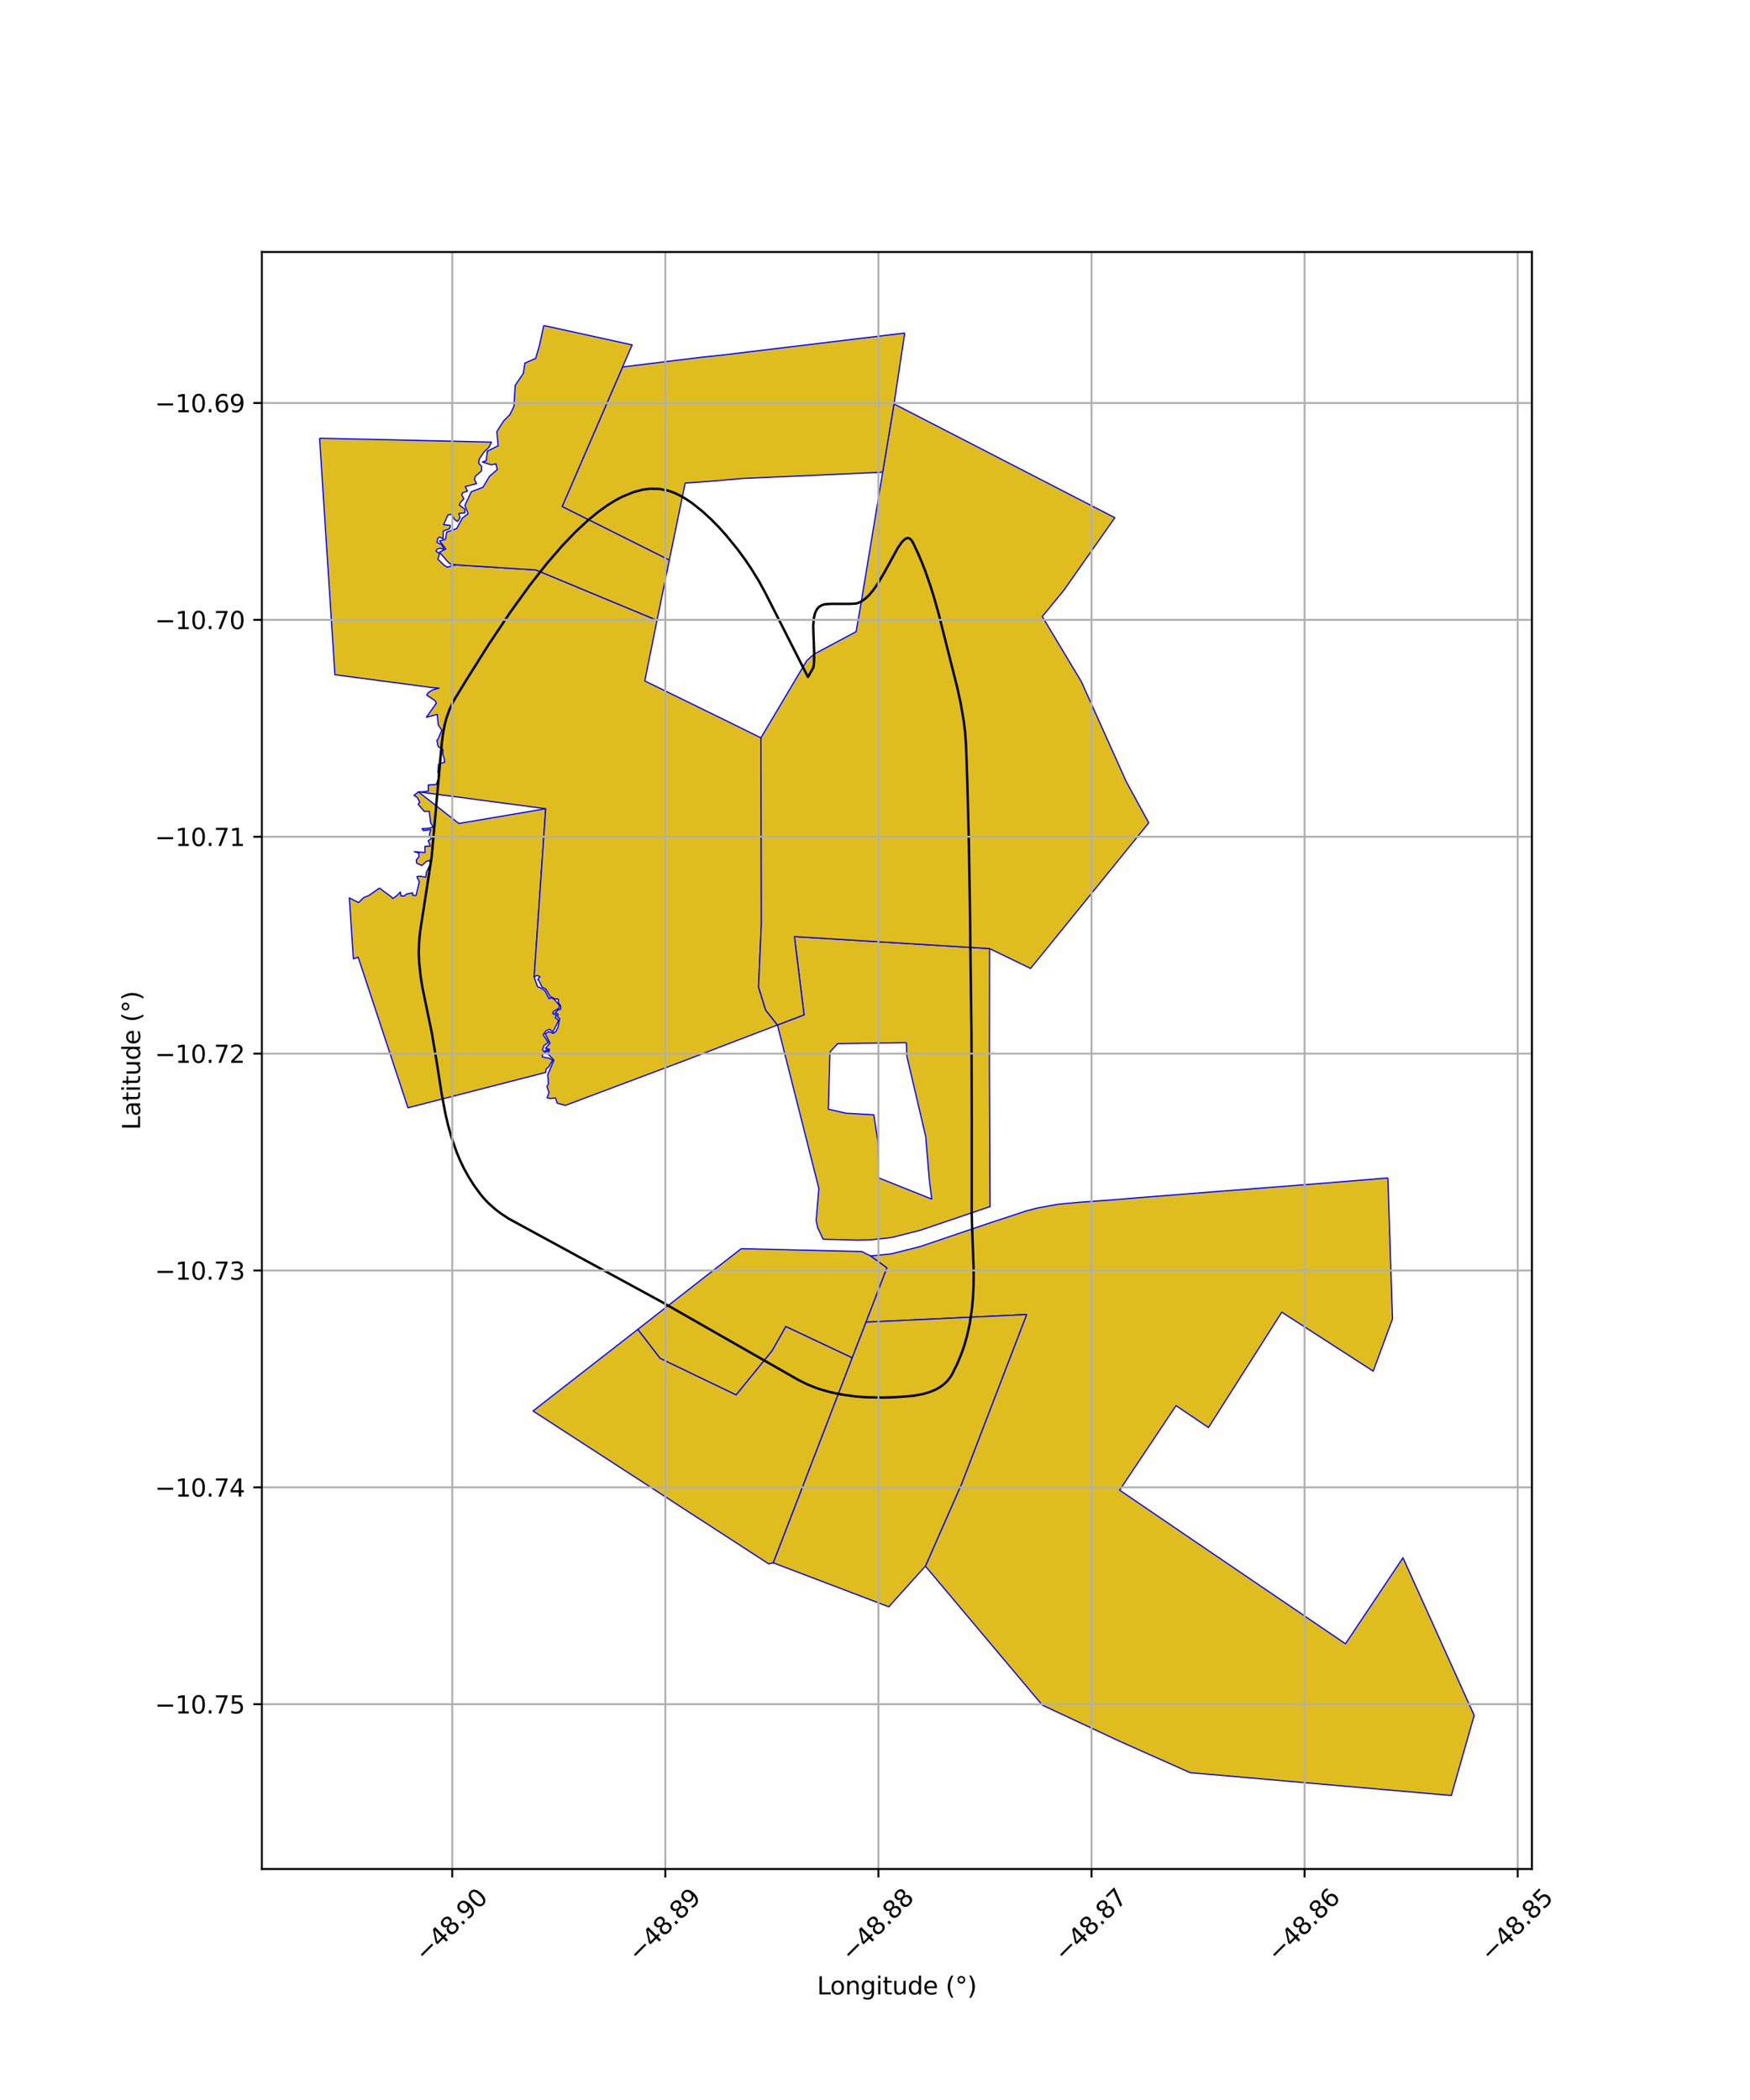<?xml version="1.0" encoding="utf-8" standalone="no"?>
<!DOCTYPE svg PUBLIC "-//W3C//DTD SVG 1.1//EN"
  "http://www.w3.org/Graphics/SVG/1.1/DTD/svg11.dtd">
<svg xmlns:xlink="http://www.w3.org/1999/xlink" width="720pt" height="864pt" viewBox="0 0 720 864" xmlns="http://www.w3.org/2000/svg" version="1.1">
 <defs>
  <style type="text/css">*{stroke-linejoin: round; stroke-linecap: butt}</style>
 </defs>
 <g id="figure_1">
  <g id="patch_1">
   <path d="M 0 864 
L 720 864 
L 720 0 
L 0 0 
z
" style="fill: #ffffff"/>
  </g>
  <g id="axes_1">
   <g id="patch_2">
    <path d="M 107.731 768.96 
L 630.269 768.96 
L 630.269 103.68 
L 107.731 103.68 
z
" style="fill: #ffffff"/>
   </g>
   <g id="PatchCollection_1">
    <path d="M 326.84 385.343 
L 407.137 390.275 
L 407.08 438.526 
L 407.335 496.433 
L 378.549 506.192 
L 366.659 509.187 
L 358.24 510.109 
L 352.869 510.22 
L 338.673 509.866 
L 336.487 505.258 
L 335.786 502.243 
L 336.897 488.937 
L 319.867 421.715 
L 330.81 417.528 
L 326.84 385.343 
M 372.955 428.984 
L 344.674 429.371 
L 341.474 432.797 
L 340.811 456.36 
L 348.103 458.006 
L 359.5 458.667 
L 361.253 469.944 
L 361.505 484.608 
L 383.342 493.33 
L 382.322 485.262 
L 380.862 467.598 
L 373.096 434.534 
L 372.955 428.984 
" clip-path="url(#p191f08eae8)" style="fill: #e0bd1f; stroke: #0000ff; stroke-width: 0.5"/>
    <path d="M 172.152 325.785 
L 188.776 338.803 
L 224.516 332.725 
L 219.757 401.945 
L 221.165 405.926 
L 222.631 406.572 
L 224.221 407.638 
L 225.872 410.855 
L 226.995 410.486 
L 228.227 411.401 
L 230.146 413.646 
L 229.944 414.856 
L 227.716 416.112 
L 227.416 417.047 
L 228.977 417.694 
L 228.432 418.744 
L 229.876 419.763 
L 227.475 424.574 
L 226.065 423.449 
L 224.574 424.12 
L 223.498 425.739 
L 225.58 428.921 
L 223.888 430.074 
L 223.174 431.806 
L 223.854 432.654 
L 225.122 431.878 
L 225.709 432.185 
L 223.099 433.787 
L 223.252 434.909 
L 226.114 435.445 
L 227.38 436.255 
L 225.699 439.009 
L 224.618 439.921 
L 224.523 441.22 
L 167.847 455.771 
L 147.358 393.806 
L 145.383 394.492 
L 143.723 369.427 
L 147.531 371.313 
L 149.67 369.261 
L 151.635 368.493 
L 156.126 365.402 
L 160.93 368.924 
L 161.566 369.695 
L 163.344 368.453 
L 164.727 366.973 
L 164.973 368.577 
L 166.346 368.622 
L 167.347 367.823 
L 169.783 367.333 
L 169.788 368.374 
L 171.144 368.468 
L 172.517 362.827 
L 171.521 360.715 
L 172.595 360.485 
L 175.209 360.861 
L 175.406 358.97 
L 177.257 354.995 
L 176.602 354.048 
L 175.489 354.38 
L 173.548 356.095 
L 171.39 355.104 
L 171.273 353.822 
L 172.374 352.482 
L 172.289 350.95 
L 170.487 350.405 
L 174.843 350.747 
L 174.836 348.211 
L 177.016 348.087 
L 176.187 345.894 
L 177.456 344.999 
L 176.633 343.527 
L 177.215 341.301 
L 174.181 341.705 
L 173.652 340.899 
L 175.99 340.82 
L 178.238 340.248 
L 177.166 338.488 
L 176.584 333.742 
L 174.546 333.821 
L 172.045 330.901 
L 172.695 330.036 
L 171.634 328.058 
L 170.306 327.245 
L 172.152 325.785 
" clip-path="url(#p191f08eae8)" style="fill: #e0bd1f; stroke: #0000ff; stroke-width: 0.5"/>
    <path d="M 131.483 180.302 
L 202.145 181.891 
L 201.273 183.928 
L 199.274 185.812 
L 197.148 188.893 
L 196.929 190.637 
L 198.129 191.805 
L 198.12 193.726 
L 195.592 195.964 
L 195.188 197.225 
L 196.057 198.953 
L 191.415 200.202 
L 192.316 202.043 
L 190.283 202.77 
L 189.954 203.647 
L 190.848 205.209 
L 189.328 206.854 
L 189.007 207.838 
L 191.184 209.434 
L 191.301 210.969 
L 188.732 211.281 
L 189.299 213.006 
L 188.247 214.553 
L 187.015 213.735 
L 185.873 211.613 
L 184.321 211.814 
L 182.5 215.864 
L 185.303 216.164 
L 184.964 217.534 
L 182.385 218.483 
L 182.339 221.651 
L 180.861 220.952 
L 180.069 221.547 
L 179.784 223.173 
L 181.711 224.085 
L 182.702 226.095 
L 180.961 225.56 
L 179.711 226.013 
L 179.419 226.764 
L 180.836 227.887 
L 180.15 230.085 
L 182.712 232.542 
L 184.039 233.35 
L 187.173 232.482 
L 188.386 232.45 
L 220.522 234.509 
L 270.314 255.206 
L 265.29 280.156 
L 286.066 290.303 
L 291.051 292.745 
L 291.767 293.089 
L 295.634 294.975 
L 301.581 297.902 
L 312.053 303.08 
L 313.061 303.543 
L 313.246 379.834 
L 312.084 406.097 
L 314.987 415.527 
L 319.867 421.715 
L 297.955 430.094 
L 292.027 432.386 
L 288.367 433.787 
L 282.449 436.062 
L 232.606 454.792 
L 229.289 453.9 
L 228.498 451.689 
L 226.579 451.984 
L 225.071 451.671 
L 225.892 449.528 
L 225.008 447.004 
L 225.653 445.887 
L 225.324 442.213 
L 227.903 436.171 
L 226.657 434.897 
L 225.485 433.618 
L 226.087 431.722 
L 224.367 431.33 
L 226.272 429.184 
L 224.338 425.35 
L 225.695 424.47 
L 227.699 425.124 
L 228.724 424.356 
L 229.615 422.455 
L 230.261 419.01 
L 229.389 418.405 
L 229.618 417.233 
L 228.295 416.804 
L 229.708 415.426 
L 230.655 415.175 
L 230.702 413.909 
L 229.769 412.548 
L 229.696 411.064 
L 228.264 410.925 
L 226.325 409.951 
L 224.618 406.996 
L 223.028 406.072 
L 221.708 403.484 
L 221.209 403.018 
L 222.144 401.834 
L 220.943 401.273 
L 219.757 401.945 
L 224.516 332.725 
L 172.152 325.785 
L 173.711 325.815 
L 176.261 325.461 
L 176.209 322.96 
L 179.468 322.764 
L 180.508 320.063 
L 180.841 318.761 
L 180.13 317.782 
L 180.437 314.417 
L 182.967 313.581 
L 182.731 311.998 
L 182.188 310.382 
L 182.208 308.277 
L 180.313 307.216 
L 179.726 304.745 
L 180.374 303.771 
L 181.764 300.408 
L 180.293 298.2 
L 179.887 293.927 
L 175.413 295.112 
L 179.509 289.339 
L 179.005 288.293 
L 175.579 286.001 
L 176.222 284.922 
L 178.136 283.78 
L 180.646 283.115 
L 177.544 282.858 
L 137.788 277.601 
L 131.483 180.302 
" clip-path="url(#p191f08eae8)" style="fill: #e0bd1f; stroke: #0000ff; stroke-width: 0.5"/>
    <path d="M 367.816 166.18 
L 458.669 212.991 
L 437.804 242.721 
L 428.832 253.668 
L 444.925 280.491 
L 463.338 321.52 
L 472.621 338.537 
L 433.41 386.888 
L 423.989 398.44 
L 407.137 390.275 
L 326.84 385.343 
L 330.81 417.528 
L 319.867 421.715 
L 314.987 415.527 
L 312.084 406.097 
L 313.246 379.834 
L 313.061 303.543 
L 331.937 271.779 
L 334.954 269.112 
L 352.215 259.894 
L 353.733 251.309 
L 363.184 194.157 
L 367.816 166.18 
" clip-path="url(#p191f08eae8)" style="fill: #e0bd1f; stroke: #0000ff; stroke-width: 0.5"/>
    <path d="M 372.238 137.037 
L 367.816 166.18 
L 363.184 194.157 
L 362.298 194.328 
L 305.714 196.846 
L 305.236 196.876 
L 293.045 197.959 
L 288.394 198.298 
L 281.896 198.745 
L 275.377 230.445 
L 231.274 208.421 
L 256.15 150.976 
L 288.959 146.931 
L 295.502 146.277 
L 371.106 137.156 
L 372.238 137.037 
" clip-path="url(#p191f08eae8)" style="fill: #e0bd1f; stroke: #0000ff; stroke-width: 0.5"/>
    <path d="M 304.978 513.736 
L 354.534 514.923 
L 358.22 516.741 
L 364.914 521.61 
L 356.305 543.976 
L 350.625 558.661 
L 323.306 545.788 
L 317.719 555.689 
L 302.862 573.926 
L 271.573 558.887 
L 262.387 546.953 
L 280.194 533.014 
L 285.038 529.236 
L 290.264 525.144 
L 295.149 521.362 
L 304.978 513.736 
" clip-path="url(#p191f08eae8)" style="fill: #e0bd1f; stroke: #0000ff; stroke-width: 0.5"/>
    <path d="M 323.306 545.788 
L 350.625 558.661 
L 347.009 568.103 
L 323.289 629.698 
L 318.152 643 
L 316.243 643.41 
L 291.832 627.566 
L 287.278 624.612 
L 282.464 621.496 
L 277.364 618.19 
L 275.16 616.733 
L 219.297 580.519 
L 262.387 546.953 
L 271.573 558.887 
L 302.862 573.926 
L 317.719 555.689 
L 323.306 545.788 
" clip-path="url(#p191f08eae8)" style="fill: #e0bd1f; stroke: #0000ff; stroke-width: 0.5"/>
    <path d="M 223.71 133.92 
L 260.071 141.9 
L 256.15 150.976 
L 231.274 208.421 
L 275.377 230.445 
L 270.314 255.206 
L 220.522 234.509 
L 188.386 232.45 
L 185.32 232.071 
L 184.354 231.254 
L 180.792 227.165 
L 183.444 225.842 
L 180.837 222.547 
L 183.29 221.876 
L 183.753 218.965 
L 187.899 217.454 
L 190.299 213.061 
L 192.594 211.421 
L 191.267 207.924 
L 193.919 202.31 
L 198.668 200.498 
L 201.369 196.008 
L 204.589 193.173 
L 204.042 190.85 
L 202.145 191.247 
L 198.511 190.088 
L 200.043 189.506 
L 200.523 185.591 
L 204.946 183.417 
L 204.409 177.562 
L 207.202 173.182 
L 209.745 170.635 
L 211.427 167.251 
L 211.971 158.549 
L 215.346 153.544 
L 215.931 149.396 
L 220.388 147.458 
L 222.006 141.897 
L 223.71 133.92 
" clip-path="url(#p191f08eae8)" style="fill: #e0bd1f; stroke: #0000ff; stroke-width: 0.5"/>
    <path d="M 571.011 484.637 
L 572.906 542.664 
L 564.975 564.137 
L 527.36 539.865 
L 497.191 587.335 
L 483.855 578.32 
L 460.646 613.076 
L 486.871 630.945 
L 553.565 676.289 
L 577.224 640.904 
L 606.517 705.766 
L 597.118 738.72 
L 489.664 729.328 
L 460.093 716.152 
L 428.833 701.531 
L 380.732 644.357 
L 395.692 610.35 
L 422.381 540.827 
L 356.305 543.976 
L 364.914 521.61 
L 358.22 516.741 
L 366.585 515.891 
L 378.476 512.897 
L 407.261 503.137 
L 422.469 498.126 
L 427.105 496.94 
L 435.38 495.455 
L 443.576 494.687 
L 457.48 493.676 
L 468.978 492.721 
L 483.812 491.553 
L 498.891 490.36 
L 517.155 488.945 
L 543.594 486.889 
L 571.011 484.637 
" clip-path="url(#p191f08eae8)" style="fill: #e0bd1f; stroke: #0000ff; stroke-width: 0.5"/>
    <path d="M 422.381 540.827 
L 395.692 610.35 
L 380.732 644.357 
L 365.672 661.083 
L 318.152 643 
L 323.289 629.698 
L 347.009 568.103 
L 350.625 558.661 
L 356.305 543.976 
L 422.381 540.827 
" clip-path="url(#p191f08eae8)" style="fill: #e0bd1f; stroke: #0000ff; stroke-width: 0.5"/>
   </g>
   <g id="PatchCollection_2">
    <path d="M 314.94 244.052 
L 332.405 278.52 
L 334.61 274.706 
L 334.754 273.867 
L 334.928 272.125 
L 334.974 268.659 
L 334.572 257.646 
L 334.825 254.421 
L 335.33 252.299 
L 335.952 250.937 
L 336.273 250.457 
L 336.94 249.731 
L 338.033 249.022 
L 338.879 248.726 
L 339.845 248.565 
L 342.095 248.437 
L 349.453 248.453 
L 352.142 248.321 
L 353.172 248.028 
L 354.149 247.586 
L 355.956 246.354 
L 357.587 244.798 
L 359.084 243.019 
L 360.438 241.145 
L 361.663 239.252 
L 363.853 235.493 
L 369.432 225.336 
L 371.05 223.022 
L 372.214 221.866 
L 373.064 221.418 
L 373.401 221.357 
L 373.976 221.433 
L 374.705 221.914 
L 375.158 222.468 
L 375.598 223.226 
L 377.649 227.543 
L 379.302 231.417 
L 380.649 234.872 
L 382.804 241.036 
L 384.271 245.737 
L 386.269 252.869 
L 393.91 283.17 
L 395.177 288.964 
L 396.508 296.609 
L 397.1 301.556 
L 397.439 306.538 
L 398.01 322.8 
L 398.623 347.197 
L 399.021 371.599 
L 399.68 425.432 
L 399.796 459.586 
L 399.785 498.238 
L 399.872 502.736 
L 400.534 521.362 
L 400.582 524.297 
L 400.513 529.431 
L 400.293 533.922 
L 399.952 537.85 
L 398.95 544.723 
L 397.799 549.879 
L 396.677 553.746 
L 395.675 556.648 
L 393.892 561.001 
L 391.748 565.358 
L 391.044 566.532 
L 389.542 568.402 
L 388.019 569.787 
L 386.548 570.819 
L 385.127 571.618 
L 382.658 572.674 
L 379.762 573.529 
L 376.27 574.176 
L 374.223 574.41 
L 368.508 574.831 
L 363.393 575.002 
L 356.88 574.872 
L 354.893 574.776 
L 351.422 574.47 
L 345.778 573.658 
L 341.251 572.677 
L 337.926 571.736 
L 335.48 570.907 
L 331.902 569.453 
L 328.453 567.732 
L 271.951 535.475 
L 209.238 501.366 
L 206.128 499.304 
L 203.877 497.599 
L 201.053 495.103 
L 199.329 493.317 
L 197.684 491.367 
L 194.94 487.606 
L 192.673 484.002 
L 190.794 480.56 
L 189.231 477.283 
L 187.925 474.17 
L 185.846 468.236 
L 184.362 462.955 
L 183.271 458.279 
L 181.703 450.001 
L 179.754 437.454 
L 177.647 424.907 
L 173.823 406.46 
L 173.073 401.845 
L 172.429 395.789 
L 172.284 391.898 
L 172.397 388.009 
L 172.791 383.582 
L 177.585 352.585 
L 181.738 306.025 
L 182.3 301.634 
L 182.929 298.293 
L 183.633 295.569 
L 184.894 291.993 
L 186.247 289.111 
L 187.227 287.376 
L 191.855 279.769 
L 201.165 264.984 
L 209.871 251.981 
L 217.818 240.965 
L 224.957 231.881 
L 231.301 224.542 
L 236.897 218.711 
L 241.807 214.144 
L 246.102 210.614 
L 249.848 207.919 
L 253.112 205.888 
L 255.954 204.377 
L 260.882 202.375 
L 264.532 201.446 
L 267.24 201.092 
L 271.244 201.144 
L 275.172 201.934 
L 277.737 202.886 
L 280.213 204.11 
L 282.583 205.525 
L 284.835 207.068 
L 288.968 210.354 
L 292.718 213.803 
L 295.96 217.124 
L 298.742 220.222 
L 303.419 225.969 
L 306.708 230.46 
L 309.02 233.878 
L 312.19 239.01 
L 314.94 244.052 
L 314.94 244.052 
" clip-path="url(#p191f08eae8)" style="fill: none; stroke: #000000"/>
   </g>
   <g id="matplotlib.axis_1">
    <g id="xtick_1">
     <g id="line2d_1">
      <path d="M 186.065 768.96 
L 186.065 103.68 
" clip-path="url(#p191f08eae8)" style="fill: none; stroke: #b0b0b0; stroke-width: 0.8; stroke-linecap: square"/>
     </g>
     <g id="line2d_2">
      <defs>
       <path id="m9c5f47da35" d="M 0 0 
L 0 3.5 
" style="stroke: #000000; stroke-width: 0.8"/>
      </defs>
      <g>
       <use xlink:href="#m9c5f47da35" x="186.065" y="768.96" style="stroke: #000000; stroke-width: 0.8"/>
      </g>
     </g>
     <g id="text_1">
      <!-- −48.90 -->
      <g transform="translate(174.932 807.501) rotate(-45) scale(0.1 -0.1)">
       <defs>
        <path id="DejaVuSans-2212" d="M 678 2272 
L 4684 2272 
L 4684 1741 
L 678 1741 
L 678 2272 
z
" transform="scale(0.016)"/>
        <path id="DejaVuSans-34" d="M 2419 4116 
L 825 1625 
L 2419 1625 
L 2419 4116 
z
M 2253 4666 
L 3047 4666 
L 3047 1625 
L 3713 1625 
L 3713 1100 
L 3047 1100 
L 3047 0 
L 2419 0 
L 2419 1100 
L 313 1100 
L 313 1709 
L 2253 4666 
z
" transform="scale(0.016)"/>
        <path id="DejaVuSans-38" d="M 2034 2216 
Q 1584 2216 1326 1975 
Q 1069 1734 1069 1313 
Q 1069 891 1326 650 
Q 1584 409 2034 409 
Q 2484 409 2743 651 
Q 3003 894 3003 1313 
Q 3003 1734 2745 1975 
Q 2488 2216 2034 2216 
z
M 1403 2484 
Q 997 2584 770 2862 
Q 544 3141 544 3541 
Q 544 4100 942 4425 
Q 1341 4750 2034 4750 
Q 2731 4750 3128 4425 
Q 3525 4100 3525 3541 
Q 3525 3141 3298 2862 
Q 3072 2584 2669 2484 
Q 3125 2378 3379 2068 
Q 3634 1759 3634 1313 
Q 3634 634 3220 271 
Q 2806 -91 2034 -91 
Q 1263 -91 848 271 
Q 434 634 434 1313 
Q 434 1759 690 2068 
Q 947 2378 1403 2484 
z
M 1172 3481 
Q 1172 3119 1398 2916 
Q 1625 2713 2034 2713 
Q 2441 2713 2670 2916 
Q 2900 3119 2900 3481 
Q 2900 3844 2670 4047 
Q 2441 4250 2034 4250 
Q 1625 4250 1398 4047 
Q 1172 3844 1172 3481 
z
" transform="scale(0.016)"/>
        <path id="DejaVuSans-2e" d="M 684 794 
L 1344 794 
L 1344 0 
L 684 0 
L 684 794 
z
" transform="scale(0.016)"/>
        <path id="DejaVuSans-39" d="M 703 97 
L 703 672 
Q 941 559 1184 500 
Q 1428 441 1663 441 
Q 2288 441 2617 861 
Q 2947 1281 2994 2138 
Q 2813 1869 2534 1725 
Q 2256 1581 1919 1581 
Q 1219 1581 811 2004 
Q 403 2428 403 3163 
Q 403 3881 828 4315 
Q 1253 4750 1959 4750 
Q 2769 4750 3195 4129 
Q 3622 3509 3622 2328 
Q 3622 1225 3098 567 
Q 2575 -91 1691 -91 
Q 1453 -91 1209 -44 
Q 966 3 703 97 
z
M 1959 2075 
Q 2384 2075 2632 2365 
Q 2881 2656 2881 3163 
Q 2881 3666 2632 3958 
Q 2384 4250 1959 4250 
Q 1534 4250 1286 3958 
Q 1038 3666 1038 3163 
Q 1038 2656 1286 2365 
Q 1534 2075 1959 2075 
z
" transform="scale(0.016)"/>
        <path id="DejaVuSans-30" d="M 2034 4250 
Q 1547 4250 1301 3770 
Q 1056 3291 1056 2328 
Q 1056 1369 1301 889 
Q 1547 409 2034 409 
Q 2525 409 2770 889 
Q 3016 1369 3016 2328 
Q 3016 3291 2770 3770 
Q 2525 4250 2034 4250 
z
M 2034 4750 
Q 2819 4750 3233 4129 
Q 3647 3509 3647 2328 
Q 3647 1150 3233 529 
Q 2819 -91 2034 -91 
Q 1250 -91 836 529 
Q 422 1150 422 2328 
Q 422 3509 836 4129 
Q 1250 4750 2034 4750 
z
" transform="scale(0.016)"/>
       </defs>
       <use xlink:href="#DejaVuSans-2212"/>
       <use xlink:href="#DejaVuSans-34" transform="translate(83.789 0)"/>
       <use xlink:href="#DejaVuSans-38" transform="translate(147.412 0)"/>
       <use xlink:href="#DejaVuSans-2e" transform="translate(211.035 0)"/>
       <use xlink:href="#DejaVuSans-39" transform="translate(242.822 0)"/>
       <use xlink:href="#DejaVuSans-30" transform="translate(306.445 0)"/>
      </g>
     </g>
    </g>
    <g id="xtick_2">
     <g id="line2d_3">
      <path d="M 273.736 768.96 
L 273.736 103.68 
" clip-path="url(#p191f08eae8)" style="fill: none; stroke: #b0b0b0; stroke-width: 0.8; stroke-linecap: square"/>
     </g>
     <g id="line2d_4">
      <g>
       <use xlink:href="#m9c5f47da35" x="273.736" y="768.96" style="stroke: #000000; stroke-width: 0.8"/>
      </g>
     </g>
     <g id="text_2">
      <!-- −48.89 -->
      <g transform="translate(262.603 807.501) rotate(-45) scale(0.1 -0.1)">
       <use xlink:href="#DejaVuSans-2212"/>
       <use xlink:href="#DejaVuSans-34" transform="translate(83.789 0)"/>
       <use xlink:href="#DejaVuSans-38" transform="translate(147.412 0)"/>
       <use xlink:href="#DejaVuSans-2e" transform="translate(211.035 0)"/>
       <use xlink:href="#DejaVuSans-38" transform="translate(242.822 0)"/>
       <use xlink:href="#DejaVuSans-39" transform="translate(306.445 0)"/>
      </g>
     </g>
    </g>
    <g id="xtick_3">
     <g id="line2d_5">
      <path d="M 361.406 768.96 
L 361.406 103.68 
" clip-path="url(#p191f08eae8)" style="fill: none; stroke: #b0b0b0; stroke-width: 0.8; stroke-linecap: square"/>
     </g>
     <g id="line2d_6">
      <g>
       <use xlink:href="#m9c5f47da35" x="361.406" y="768.96" style="stroke: #000000; stroke-width: 0.8"/>
      </g>
     </g>
     <g id="text_3">
      <!-- −48.88 -->
      <g transform="translate(350.273 807.501) rotate(-45) scale(0.1 -0.1)">
       <use xlink:href="#DejaVuSans-2212"/>
       <use xlink:href="#DejaVuSans-34" transform="translate(83.789 0)"/>
       <use xlink:href="#DejaVuSans-38" transform="translate(147.412 0)"/>
       <use xlink:href="#DejaVuSans-2e" transform="translate(211.035 0)"/>
       <use xlink:href="#DejaVuSans-38" transform="translate(242.822 0)"/>
       <use xlink:href="#DejaVuSans-38" transform="translate(306.445 0)"/>
      </g>
     </g>
    </g>
    <g id="xtick_4">
     <g id="line2d_7">
      <path d="M 449.077 768.96 
L 449.077 103.68 
" clip-path="url(#p191f08eae8)" style="fill: none; stroke: #b0b0b0; stroke-width: 0.8; stroke-linecap: square"/>
     </g>
     <g id="line2d_8">
      <g>
       <use xlink:href="#m9c5f47da35" x="449.077" y="768.96" style="stroke: #000000; stroke-width: 0.8"/>
      </g>
     </g>
     <g id="text_4">
      <!-- −48.87 -->
      <g transform="translate(437.944 807.501) rotate(-45) scale(0.1 -0.1)">
       <defs>
        <path id="DejaVuSans-37" d="M 525 4666 
L 3525 4666 
L 3525 4397 
L 1831 0 
L 1172 0 
L 2766 4134 
L 525 4134 
L 525 4666 
z
" transform="scale(0.016)"/>
       </defs>
       <use xlink:href="#DejaVuSans-2212"/>
       <use xlink:href="#DejaVuSans-34" transform="translate(83.789 0)"/>
       <use xlink:href="#DejaVuSans-38" transform="translate(147.412 0)"/>
       <use xlink:href="#DejaVuSans-2e" transform="translate(211.035 0)"/>
       <use xlink:href="#DejaVuSans-38" transform="translate(242.822 0)"/>
       <use xlink:href="#DejaVuSans-37" transform="translate(306.445 0)"/>
      </g>
     </g>
    </g>
    <g id="xtick_5">
     <g id="line2d_9">
      <path d="M 536.747 768.96 
L 536.747 103.68 
" clip-path="url(#p191f08eae8)" style="fill: none; stroke: #b0b0b0; stroke-width: 0.8; stroke-linecap: square"/>
     </g>
     <g id="line2d_10">
      <g>
       <use xlink:href="#m9c5f47da35" x="536.747" y="768.96" style="stroke: #000000; stroke-width: 0.8"/>
      </g>
     </g>
     <g id="text_5">
      <!-- −48.86 -->
      <g transform="translate(525.614 807.501) rotate(-45) scale(0.1 -0.1)">
       <defs>
        <path id="DejaVuSans-36" d="M 2113 2584 
Q 1688 2584 1439 2293 
Q 1191 2003 1191 1497 
Q 1191 994 1439 701 
Q 1688 409 2113 409 
Q 2538 409 2786 701 
Q 3034 994 3034 1497 
Q 3034 2003 2786 2293 
Q 2538 2584 2113 2584 
z
M 3366 4563 
L 3366 3988 
Q 3128 4100 2886 4159 
Q 2644 4219 2406 4219 
Q 1781 4219 1451 3797 
Q 1122 3375 1075 2522 
Q 1259 2794 1537 2939 
Q 1816 3084 2150 3084 
Q 2853 3084 3261 2657 
Q 3669 2231 3669 1497 
Q 3669 778 3244 343 
Q 2819 -91 2113 -91 
Q 1303 -91 875 529 
Q 447 1150 447 2328 
Q 447 3434 972 4092 
Q 1497 4750 2381 4750 
Q 2619 4750 2861 4703 
Q 3103 4656 3366 4563 
z
" transform="scale(0.016)"/>
       </defs>
       <use xlink:href="#DejaVuSans-2212"/>
       <use xlink:href="#DejaVuSans-34" transform="translate(83.789 0)"/>
       <use xlink:href="#DejaVuSans-38" transform="translate(147.412 0)"/>
       <use xlink:href="#DejaVuSans-2e" transform="translate(211.035 0)"/>
       <use xlink:href="#DejaVuSans-38" transform="translate(242.822 0)"/>
       <use xlink:href="#DejaVuSans-36" transform="translate(306.445 0)"/>
      </g>
     </g>
    </g>
    <g id="xtick_6">
     <g id="line2d_11">
      <path d="M 624.418 768.96 
L 624.418 103.68 
" clip-path="url(#p191f08eae8)" style="fill: none; stroke: #b0b0b0; stroke-width: 0.8; stroke-linecap: square"/>
     </g>
     <g id="line2d_12">
      <g>
       <use xlink:href="#m9c5f47da35" x="624.418" y="768.96" style="stroke: #000000; stroke-width: 0.8"/>
      </g>
     </g>
     <g id="text_6">
      <!-- −48.85 -->
      <g transform="translate(613.285 807.501) rotate(-45) scale(0.1 -0.1)">
       <defs>
        <path id="DejaVuSans-35" d="M 691 4666 
L 3169 4666 
L 3169 4134 
L 1269 4134 
L 1269 2991 
Q 1406 3038 1543 3061 
Q 1681 3084 1819 3084 
Q 2600 3084 3056 2656 
Q 3513 2228 3513 1497 
Q 3513 744 3044 326 
Q 2575 -91 1722 -91 
Q 1428 -91 1123 -41 
Q 819 9 494 109 
L 494 744 
Q 775 591 1075 516 
Q 1375 441 1709 441 
Q 2250 441 2565 725 
Q 2881 1009 2881 1497 
Q 2881 1984 2565 2268 
Q 2250 2553 1709 2553 
Q 1456 2553 1204 2497 
Q 953 2441 691 2322 
L 691 4666 
z
" transform="scale(0.016)"/>
       </defs>
       <use xlink:href="#DejaVuSans-2212"/>
       <use xlink:href="#DejaVuSans-34" transform="translate(83.789 0)"/>
       <use xlink:href="#DejaVuSans-38" transform="translate(147.412 0)"/>
       <use xlink:href="#DejaVuSans-2e" transform="translate(211.035 0)"/>
       <use xlink:href="#DejaVuSans-38" transform="translate(242.822 0)"/>
       <use xlink:href="#DejaVuSans-35" transform="translate(306.445 0)"/>
      </g>
     </g>
    </g>
    <g id="text_7">
     <!-- Longitude (°) -->
     <g transform="translate(336.14 820.57) scale(0.1 -0.1)">
      <defs>
       <path id="DejaVuSans-4c" d="M 628 4666 
L 1259 4666 
L 1259 531 
L 3531 531 
L 3531 0 
L 628 0 
L 628 4666 
z
" transform="scale(0.016)"/>
       <path id="DejaVuSans-6f" d="M 1959 3097 
Q 1497 3097 1228 2736 
Q 959 2375 959 1747 
Q 959 1119 1226 758 
Q 1494 397 1959 397 
Q 2419 397 2687 759 
Q 2956 1122 2956 1747 
Q 2956 2369 2687 2733 
Q 2419 3097 1959 3097 
z
M 1959 3584 
Q 2709 3584 3137 3096 
Q 3566 2609 3566 1747 
Q 3566 888 3137 398 
Q 2709 -91 1959 -91 
Q 1206 -91 779 398 
Q 353 888 353 1747 
Q 353 2609 779 3096 
Q 1206 3584 1959 3584 
z
" transform="scale(0.016)"/>
       <path id="DejaVuSans-6e" d="M 3513 2113 
L 3513 0 
L 2938 0 
L 2938 2094 
Q 2938 2591 2744 2837 
Q 2550 3084 2163 3084 
Q 1697 3084 1428 2787 
Q 1159 2491 1159 1978 
L 1159 0 
L 581 0 
L 581 3500 
L 1159 3500 
L 1159 2956 
Q 1366 3272 1645 3428 
Q 1925 3584 2291 3584 
Q 2894 3584 3203 3211 
Q 3513 2838 3513 2113 
z
" transform="scale(0.016)"/>
       <path id="DejaVuSans-67" d="M 2906 1791 
Q 2906 2416 2648 2759 
Q 2391 3103 1925 3103 
Q 1463 3103 1205 2759 
Q 947 2416 947 1791 
Q 947 1169 1205 825 
Q 1463 481 1925 481 
Q 2391 481 2648 825 
Q 2906 1169 2906 1791 
z
M 3481 434 
Q 3481 -459 3084 -895 
Q 2688 -1331 1869 -1331 
Q 1566 -1331 1297 -1286 
Q 1028 -1241 775 -1147 
L 775 -588 
Q 1028 -725 1275 -790 
Q 1522 -856 1778 -856 
Q 2344 -856 2625 -561 
Q 2906 -266 2906 331 
L 2906 616 
Q 2728 306 2450 153 
Q 2172 0 1784 0 
Q 1141 0 747 490 
Q 353 981 353 1791 
Q 353 2603 747 3093 
Q 1141 3584 1784 3584 
Q 2172 3584 2450 3431 
Q 2728 3278 2906 2969 
L 2906 3500 
L 3481 3500 
L 3481 434 
z
" transform="scale(0.016)"/>
       <path id="DejaVuSans-69" d="M 603 3500 
L 1178 3500 
L 1178 0 
L 603 0 
L 603 3500 
z
M 603 4863 
L 1178 4863 
L 1178 4134 
L 603 4134 
L 603 4863 
z
" transform="scale(0.016)"/>
       <path id="DejaVuSans-74" d="M 1172 4494 
L 1172 3500 
L 2356 3500 
L 2356 3053 
L 1172 3053 
L 1172 1153 
Q 1172 725 1289 603 
Q 1406 481 1766 481 
L 2356 481 
L 2356 0 
L 1766 0 
Q 1100 0 847 248 
Q 594 497 594 1153 
L 594 3053 
L 172 3053 
L 172 3500 
L 594 3500 
L 594 4494 
L 1172 4494 
z
" transform="scale(0.016)"/>
       <path id="DejaVuSans-75" d="M 544 1381 
L 544 3500 
L 1119 3500 
L 1119 1403 
Q 1119 906 1312 657 
Q 1506 409 1894 409 
Q 2359 409 2629 706 
Q 2900 1003 2900 1516 
L 2900 3500 
L 3475 3500 
L 3475 0 
L 2900 0 
L 2900 538 
Q 2691 219 2414 64 
Q 2138 -91 1772 -91 
Q 1169 -91 856 284 
Q 544 659 544 1381 
z
M 1991 3584 
L 1991 3584 
z
" transform="scale(0.016)"/>
       <path id="DejaVuSans-64" d="M 2906 2969 
L 2906 4863 
L 3481 4863 
L 3481 0 
L 2906 0 
L 2906 525 
Q 2725 213 2448 61 
Q 2172 -91 1784 -91 
Q 1150 -91 751 415 
Q 353 922 353 1747 
Q 353 2572 751 3078 
Q 1150 3584 1784 3584 
Q 2172 3584 2448 3432 
Q 2725 3281 2906 2969 
z
M 947 1747 
Q 947 1113 1208 752 
Q 1469 391 1925 391 
Q 2381 391 2643 752 
Q 2906 1113 2906 1747 
Q 2906 2381 2643 2742 
Q 2381 3103 1925 3103 
Q 1469 3103 1208 2742 
Q 947 2381 947 1747 
z
" transform="scale(0.016)"/>
       <path id="DejaVuSans-65" d="M 3597 1894 
L 3597 1613 
L 953 1613 
Q 991 1019 1311 708 
Q 1631 397 2203 397 
Q 2534 397 2845 478 
Q 3156 559 3463 722 
L 3463 178 
Q 3153 47 2828 -22 
Q 2503 -91 2169 -91 
Q 1331 -91 842 396 
Q 353 884 353 1716 
Q 353 2575 817 3079 
Q 1281 3584 2069 3584 
Q 2775 3584 3186 3129 
Q 3597 2675 3597 1894 
z
M 3022 2063 
Q 3016 2534 2758 2815 
Q 2500 3097 2075 3097 
Q 1594 3097 1305 2825 
Q 1016 2553 972 2059 
L 3022 2063 
z
" transform="scale(0.016)"/>
       <path id="DejaVuSans-20" transform="scale(0.016)"/>
       <path id="DejaVuSans-28" d="M 1984 4856 
Q 1566 4138 1362 3434 
Q 1159 2731 1159 2009 
Q 1159 1288 1364 580 
Q 1569 -128 1984 -844 
L 1484 -844 
Q 1016 -109 783 600 
Q 550 1309 550 2009 
Q 550 2706 781 3412 
Q 1013 4119 1484 4856 
L 1984 4856 
z
" transform="scale(0.016)"/>
       <path id="DejaVuSans-b0" d="M 1600 4347 
Q 1350 4347 1178 4173 
Q 1006 4000 1006 3750 
Q 1006 3503 1178 3333 
Q 1350 3163 1600 3163 
Q 1850 3163 2022 3333 
Q 2194 3503 2194 3750 
Q 2194 3997 2020 4172 
Q 1847 4347 1600 4347 
z
M 1600 4750 
Q 1800 4750 1984 4673 
Q 2169 4597 2303 4453 
Q 2447 4313 2519 4134 
Q 2591 3956 2591 3750 
Q 2591 3338 2302 3052 
Q 2013 2766 1594 2766 
Q 1172 2766 890 3047 
Q 609 3328 609 3750 
Q 609 4169 896 4459 
Q 1184 4750 1600 4750 
z
" transform="scale(0.016)"/>
       <path id="DejaVuSans-29" d="M 513 4856 
L 1013 4856 
Q 1481 4119 1714 3412 
Q 1947 2706 1947 2009 
Q 1947 1309 1714 600 
Q 1481 -109 1013 -844 
L 513 -844 
Q 928 -128 1133 580 
Q 1338 1288 1338 2009 
Q 1338 2731 1133 3434 
Q 928 4138 513 4856 
z
" transform="scale(0.016)"/>
      </defs>
      <use xlink:href="#DejaVuSans-4c"/>
      <use xlink:href="#DejaVuSans-6f" transform="translate(53.963 0)"/>
      <use xlink:href="#DejaVuSans-6e" transform="translate(115.145 0)"/>
      <use xlink:href="#DejaVuSans-67" transform="translate(178.523 0)"/>
      <use xlink:href="#DejaVuSans-69" transform="translate(242 0)"/>
      <use xlink:href="#DejaVuSans-74" transform="translate(269.783 0)"/>
      <use xlink:href="#DejaVuSans-75" transform="translate(308.992 0)"/>
      <use xlink:href="#DejaVuSans-64" transform="translate(372.371 0)"/>
      <use xlink:href="#DejaVuSans-65" transform="translate(435.848 0)"/>
      <use xlink:href="#DejaVuSans-20" transform="translate(497.371 0)"/>
      <use xlink:href="#DejaVuSans-28" transform="translate(529.158 0)"/>
      <use xlink:href="#DejaVuSans-b0" transform="translate(568.172 0)"/>
      <use xlink:href="#DejaVuSans-29" transform="translate(618.172 0)"/>
     </g>
    </g>
   </g>
   <g id="matplotlib.axis_2">
    <g id="ytick_1">
     <g id="line2d_13">
      <path d="M 107.731 701.166 
L 630.269 701.166 
" clip-path="url(#p191f08eae8)" style="fill: none; stroke: #b0b0b0; stroke-width: 0.8; stroke-linecap: square"/>
     </g>
     <g id="line2d_14">
      <defs>
       <path id="m9bfe2a8f34" d="M 0 0 
L -3.5 0 
" style="stroke: #000000; stroke-width: 0.8"/>
      </defs>
      <g>
       <use xlink:href="#m9bfe2a8f34" x="107.731" y="701.166" style="stroke: #000000; stroke-width: 0.8"/>
      </g>
     </g>
     <g id="text_8">
      <!-- −10.75 -->
      <g transform="translate(63.723 704.965) scale(0.1 -0.1)">
       <defs>
        <path id="DejaVuSans-31" d="M 794 531 
L 1825 531 
L 1825 4091 
L 703 3866 
L 703 4441 
L 1819 4666 
L 2450 4666 
L 2450 531 
L 3481 531 
L 3481 0 
L 794 0 
L 794 531 
z
" transform="scale(0.016)"/>
       </defs>
       <use xlink:href="#DejaVuSans-2212"/>
       <use xlink:href="#DejaVuSans-31" transform="translate(83.789 0)"/>
       <use xlink:href="#DejaVuSans-30" transform="translate(147.412 0)"/>
       <use xlink:href="#DejaVuSans-2e" transform="translate(211.035 0)"/>
       <use xlink:href="#DejaVuSans-37" transform="translate(242.822 0)"/>
       <use xlink:href="#DejaVuSans-35" transform="translate(306.445 0)"/>
      </g>
     </g>
    </g>
    <g id="ytick_2">
     <g id="line2d_15">
      <path d="M 107.731 611.939 
L 630.269 611.939 
" clip-path="url(#p191f08eae8)" style="fill: none; stroke: #b0b0b0; stroke-width: 0.8; stroke-linecap: square"/>
     </g>
     <g id="line2d_16">
      <g>
       <use xlink:href="#m9bfe2a8f34" x="107.731" y="611.939" style="stroke: #000000; stroke-width: 0.8"/>
      </g>
     </g>
     <g id="text_9">
      <!-- −10.74 -->
      <g transform="translate(63.723 615.738) scale(0.1 -0.1)">
       <use xlink:href="#DejaVuSans-2212"/>
       <use xlink:href="#DejaVuSans-31" transform="translate(83.789 0)"/>
       <use xlink:href="#DejaVuSans-30" transform="translate(147.412 0)"/>
       <use xlink:href="#DejaVuSans-2e" transform="translate(211.035 0)"/>
       <use xlink:href="#DejaVuSans-37" transform="translate(242.822 0)"/>
       <use xlink:href="#DejaVuSans-34" transform="translate(306.445 0)"/>
      </g>
     </g>
    </g>
    <g id="ytick_3">
     <g id="line2d_17">
      <path d="M 107.731 522.713 
L 630.269 522.713 
" clip-path="url(#p191f08eae8)" style="fill: none; stroke: #b0b0b0; stroke-width: 0.8; stroke-linecap: square"/>
     </g>
     <g id="line2d_18">
      <g>
       <use xlink:href="#m9bfe2a8f34" x="107.731" y="522.713" style="stroke: #000000; stroke-width: 0.8"/>
      </g>
     </g>
     <g id="text_10">
      <!-- −10.73 -->
      <g transform="translate(63.723 526.512) scale(0.1 -0.1)">
       <defs>
        <path id="DejaVuSans-33" d="M 2597 2516 
Q 3050 2419 3304 2112 
Q 3559 1806 3559 1356 
Q 3559 666 3084 287 
Q 2609 -91 1734 -91 
Q 1441 -91 1130 -33 
Q 819 25 488 141 
L 488 750 
Q 750 597 1062 519 
Q 1375 441 1716 441 
Q 2309 441 2620 675 
Q 2931 909 2931 1356 
Q 2931 1769 2642 2001 
Q 2353 2234 1838 2234 
L 1294 2234 
L 1294 2753 
L 1863 2753 
Q 2328 2753 2575 2939 
Q 2822 3125 2822 3475 
Q 2822 3834 2567 4026 
Q 2313 4219 1838 4219 
Q 1578 4219 1281 4162 
Q 984 4106 628 3988 
L 628 4550 
Q 988 4650 1302 4700 
Q 1616 4750 1894 4750 
Q 2613 4750 3031 4423 
Q 3450 4097 3450 3541 
Q 3450 3153 3228 2886 
Q 3006 2619 2597 2516 
z
" transform="scale(0.016)"/>
       </defs>
       <use xlink:href="#DejaVuSans-2212"/>
       <use xlink:href="#DejaVuSans-31" transform="translate(83.789 0)"/>
       <use xlink:href="#DejaVuSans-30" transform="translate(147.412 0)"/>
       <use xlink:href="#DejaVuSans-2e" transform="translate(211.035 0)"/>
       <use xlink:href="#DejaVuSans-37" transform="translate(242.822 0)"/>
       <use xlink:href="#DejaVuSans-33" transform="translate(306.445 0)"/>
      </g>
     </g>
    </g>
    <g id="ytick_4">
     <g id="line2d_19">
      <path d="M 107.731 433.487 
L 630.269 433.487 
" clip-path="url(#p191f08eae8)" style="fill: none; stroke: #b0b0b0; stroke-width: 0.8; stroke-linecap: square"/>
     </g>
     <g id="line2d_20">
      <g>
       <use xlink:href="#m9bfe2a8f34" x="107.731" y="433.487" style="stroke: #000000; stroke-width: 0.8"/>
      </g>
     </g>
     <g id="text_11">
      <!-- −10.72 -->
      <g transform="translate(63.723 437.286) scale(0.1 -0.1)">
       <defs>
        <path id="DejaVuSans-32" d="M 1228 531 
L 3431 531 
L 3431 0 
L 469 0 
L 469 531 
Q 828 903 1448 1529 
Q 2069 2156 2228 2338 
Q 2531 2678 2651 2914 
Q 2772 3150 2772 3378 
Q 2772 3750 2511 3984 
Q 2250 4219 1831 4219 
Q 1534 4219 1204 4116 
Q 875 4013 500 3803 
L 500 4441 
Q 881 4594 1212 4672 
Q 1544 4750 1819 4750 
Q 2544 4750 2975 4387 
Q 3406 4025 3406 3419 
Q 3406 3131 3298 2873 
Q 3191 2616 2906 2266 
Q 2828 2175 2409 1742 
Q 1991 1309 1228 531 
z
" transform="scale(0.016)"/>
       </defs>
       <use xlink:href="#DejaVuSans-2212"/>
       <use xlink:href="#DejaVuSans-31" transform="translate(83.789 0)"/>
       <use xlink:href="#DejaVuSans-30" transform="translate(147.412 0)"/>
       <use xlink:href="#DejaVuSans-2e" transform="translate(211.035 0)"/>
       <use xlink:href="#DejaVuSans-37" transform="translate(242.822 0)"/>
       <use xlink:href="#DejaVuSans-32" transform="translate(306.445 0)"/>
      </g>
     </g>
    </g>
    <g id="ytick_5">
     <g id="line2d_21">
      <path d="M 107.731 344.26 
L 630.269 344.26 
" clip-path="url(#p191f08eae8)" style="fill: none; stroke: #b0b0b0; stroke-width: 0.8; stroke-linecap: square"/>
     </g>
     <g id="line2d_22">
      <g>
       <use xlink:href="#m9bfe2a8f34" x="107.731" y="344.26" style="stroke: #000000; stroke-width: 0.8"/>
      </g>
     </g>
     <g id="text_12">
      <!-- −10.71 -->
      <g transform="translate(63.723 348.06) scale(0.1 -0.1)">
       <use xlink:href="#DejaVuSans-2212"/>
       <use xlink:href="#DejaVuSans-31" transform="translate(83.789 0)"/>
       <use xlink:href="#DejaVuSans-30" transform="translate(147.412 0)"/>
       <use xlink:href="#DejaVuSans-2e" transform="translate(211.035 0)"/>
       <use xlink:href="#DejaVuSans-37" transform="translate(242.822 0)"/>
       <use xlink:href="#DejaVuSans-31" transform="translate(306.445 0)"/>
      </g>
     </g>
    </g>
    <g id="ytick_6">
     <g id="line2d_23">
      <path d="M 107.731 255.034 
L 630.269 255.034 
" clip-path="url(#p191f08eae8)" style="fill: none; stroke: #b0b0b0; stroke-width: 0.8; stroke-linecap: square"/>
     </g>
     <g id="line2d_24">
      <g>
       <use xlink:href="#m9bfe2a8f34" x="107.731" y="255.034" style="stroke: #000000; stroke-width: 0.8"/>
      </g>
     </g>
     <g id="text_13">
      <!-- −10.70 -->
      <g transform="translate(63.723 258.833) scale(0.1 -0.1)">
       <use xlink:href="#DejaVuSans-2212"/>
       <use xlink:href="#DejaVuSans-31" transform="translate(83.789 0)"/>
       <use xlink:href="#DejaVuSans-30" transform="translate(147.412 0)"/>
       <use xlink:href="#DejaVuSans-2e" transform="translate(211.035 0)"/>
       <use xlink:href="#DejaVuSans-37" transform="translate(242.822 0)"/>
       <use xlink:href="#DejaVuSans-30" transform="translate(306.445 0)"/>
      </g>
     </g>
    </g>
    <g id="ytick_7">
     <g id="line2d_25">
      <path d="M 107.731 165.808 
L 630.269 165.808 
" clip-path="url(#p191f08eae8)" style="fill: none; stroke: #b0b0b0; stroke-width: 0.8; stroke-linecap: square"/>
     </g>
     <g id="line2d_26">
      <g>
       <use xlink:href="#m9bfe2a8f34" x="107.731" y="165.808" style="stroke: #000000; stroke-width: 0.8"/>
      </g>
     </g>
     <g id="text_14">
      <!-- −10.69 -->
      <g transform="translate(63.723 169.607) scale(0.1 -0.1)">
       <use xlink:href="#DejaVuSans-2212"/>
       <use xlink:href="#DejaVuSans-31" transform="translate(83.789 0)"/>
       <use xlink:href="#DejaVuSans-30" transform="translate(147.412 0)"/>
       <use xlink:href="#DejaVuSans-2e" transform="translate(211.035 0)"/>
       <use xlink:href="#DejaVuSans-36" transform="translate(242.822 0)"/>
       <use xlink:href="#DejaVuSans-39" transform="translate(306.445 0)"/>
      </g>
     </g>
    </g>
    <g id="text_15">
     <!-- Latitude (°) -->
     <g transform="translate(57.644 464.89) rotate(-90) scale(0.1 -0.1)">
      <defs>
       <path id="DejaVuSans-61" d="M 2194 1759 
Q 1497 1759 1228 1600 
Q 959 1441 959 1056 
Q 959 750 1161 570 
Q 1363 391 1709 391 
Q 2188 391 2477 730 
Q 2766 1069 2766 1631 
L 2766 1759 
L 2194 1759 
z
M 3341 1997 
L 3341 0 
L 2766 0 
L 2766 531 
Q 2569 213 2275 61 
Q 1981 -91 1556 -91 
Q 1019 -91 701 211 
Q 384 513 384 1019 
Q 384 1609 779 1909 
Q 1175 2209 1959 2209 
L 2766 2209 
L 2766 2266 
Q 2766 2663 2505 2880 
Q 2244 3097 1772 3097 
Q 1472 3097 1187 3025 
Q 903 2953 641 2809 
L 641 3341 
Q 956 3463 1253 3523 
Q 1550 3584 1831 3584 
Q 2591 3584 2966 3190 
Q 3341 2797 3341 1997 
z
" transform="scale(0.016)"/>
      </defs>
      <use xlink:href="#DejaVuSans-4c"/>
      <use xlink:href="#DejaVuSans-61" transform="translate(55.713 0)"/>
      <use xlink:href="#DejaVuSans-74" transform="translate(116.992 0)"/>
      <use xlink:href="#DejaVuSans-69" transform="translate(156.201 0)"/>
      <use xlink:href="#DejaVuSans-74" transform="translate(183.984 0)"/>
      <use xlink:href="#DejaVuSans-75" transform="translate(223.193 0)"/>
      <use xlink:href="#DejaVuSans-64" transform="translate(286.572 0)"/>
      <use xlink:href="#DejaVuSans-65" transform="translate(350.049 0)"/>
      <use xlink:href="#DejaVuSans-20" transform="translate(411.572 0)"/>
      <use xlink:href="#DejaVuSans-28" transform="translate(443.359 0)"/>
      <use xlink:href="#DejaVuSans-b0" transform="translate(482.373 0)"/>
      <use xlink:href="#DejaVuSans-29" transform="translate(532.373 0)"/>
     </g>
    </g>
   </g>
   <g id="patch_3">
    <path d="M 107.731 768.96 
L 107.731 103.68 
" style="fill: none; stroke: #000000; stroke-width: 0.8; stroke-linejoin: miter; stroke-linecap: square"/>
   </g>
   <g id="patch_4">
    <path d="M 630.269 768.96 
L 630.269 103.68 
" style="fill: none; stroke: #000000; stroke-width: 0.8; stroke-linejoin: miter; stroke-linecap: square"/>
   </g>
   <g id="patch_5">
    <path d="M 107.731 768.96 
L 630.269 768.96 
" style="fill: none; stroke: #000000; stroke-width: 0.8; stroke-linejoin: miter; stroke-linecap: square"/>
   </g>
   <g id="patch_6">
    <path d="M 107.731 103.68 
L 630.269 103.68 
" style="fill: none; stroke: #000000; stroke-width: 0.8; stroke-linejoin: miter; stroke-linecap: square"/>
   </g>
   <g id="legend_1">
    <g id="patch_7">
     <path d="M 279.837 941.308 
L 458.163 941.308 
Q 460.163 941.308 460.163 939.308 
L 460.163 909.016 
Q 460.163 907.016 458.163 907.016 
L 279.837 907.016 
Q 277.837 907.016 277.837 909.016 
L 277.837 939.308 
Q 277.837 941.308 279.837 941.308 
z
" style="fill: #ffffff; opacity: 0.8; stroke: #cccccc; stroke-linejoin: miter"/>
    </g>
    <g id="text_16">
     <!-- Legenda -->
     <g transform="translate(343.281 920.134) scale(0.12 -0.12)">
      <use xlink:href="#DejaVuSans-4c"/>
      <use xlink:href="#DejaVuSans-65" transform="translate(53.963 0)"/>
      <use xlink:href="#DejaVuSans-67" transform="translate(115.486 0)"/>
      <use xlink:href="#DejaVuSans-65" transform="translate(178.963 0)"/>
      <use xlink:href="#DejaVuSans-6e" transform="translate(240.486 0)"/>
      <use xlink:href="#DejaVuSans-64" transform="translate(303.865 0)"/>
      <use xlink:href="#DejaVuSans-61" transform="translate(367.342 0)"/>
     </g>
    </g>
    <g id="patch_8">
     <path style="fill: none; stroke: #000000; stroke-linejoin: miter"/>
    </g>
    <g id="text_17">
     <!-- Gleba Federal -->
     <g transform="translate(309.837 935.228) scale(0.1 -0.1)">
      <defs>
       <path id="DejaVuSans-47" d="M 3809 666 
L 3809 1919 
L 2778 1919 
L 2778 2438 
L 4434 2438 
L 4434 434 
Q 4069 175 3628 42 
Q 3188 -91 2688 -91 
Q 1594 -91 976 548 
Q 359 1188 359 2328 
Q 359 3472 976 4111 
Q 1594 4750 2688 4750 
Q 3144 4750 3555 4637 
Q 3966 4525 4313 4306 
L 4313 3634 
Q 3963 3931 3569 4081 
Q 3175 4231 2741 4231 
Q 1884 4231 1454 3753 
Q 1025 3275 1025 2328 
Q 1025 1384 1454 906 
Q 1884 428 2741 428 
Q 3075 428 3337 486 
Q 3600 544 3809 666 
z
" transform="scale(0.016)"/>
       <path id="DejaVuSans-6c" d="M 603 4863 
L 1178 4863 
L 1178 0 
L 603 0 
L 603 4863 
z
" transform="scale(0.016)"/>
       <path id="DejaVuSans-62" d="M 3116 1747 
Q 3116 2381 2855 2742 
Q 2594 3103 2138 3103 
Q 1681 3103 1420 2742 
Q 1159 2381 1159 1747 
Q 1159 1113 1420 752 
Q 1681 391 2138 391 
Q 2594 391 2855 752 
Q 3116 1113 3116 1747 
z
M 1159 2969 
Q 1341 3281 1617 3432 
Q 1894 3584 2278 3584 
Q 2916 3584 3314 3078 
Q 3713 2572 3713 1747 
Q 3713 922 3314 415 
Q 2916 -91 2278 -91 
Q 1894 -91 1617 61 
Q 1341 213 1159 525 
L 1159 0 
L 581 0 
L 581 4863 
L 1159 4863 
L 1159 2969 
z
" transform="scale(0.016)"/>
       <path id="DejaVuSans-46" d="M 628 4666 
L 3309 4666 
L 3309 4134 
L 1259 4134 
L 1259 2759 
L 3109 2759 
L 3109 2228 
L 1259 2228 
L 1259 0 
L 628 0 
L 628 4666 
z
" transform="scale(0.016)"/>
       <path id="DejaVuSans-72" d="M 2631 2963 
Q 2534 3019 2420 3045 
Q 2306 3072 2169 3072 
Q 1681 3072 1420 2755 
Q 1159 2438 1159 1844 
L 1159 0 
L 581 0 
L 581 3500 
L 1159 3500 
L 1159 2956 
Q 1341 3275 1631 3429 
Q 1922 3584 2338 3584 
Q 2397 3584 2469 3576 
Q 2541 3569 2628 3553 
L 2631 2963 
z
" transform="scale(0.016)"/>
      </defs>
      <use xlink:href="#DejaVuSans-47"/>
      <use xlink:href="#DejaVuSans-6c" transform="translate(77.49 0)"/>
      <use xlink:href="#DejaVuSans-65" transform="translate(105.273 0)"/>
      <use xlink:href="#DejaVuSans-62" transform="translate(166.797 0)"/>
      <use xlink:href="#DejaVuSans-61" transform="translate(230.273 0)"/>
      <use xlink:href="#DejaVuSans-20" transform="translate(291.553 0)"/>
      <use xlink:href="#DejaVuSans-46" transform="translate(323.34 0)"/>
      <use xlink:href="#DejaVuSans-65" transform="translate(375.359 0)"/>
      <use xlink:href="#DejaVuSans-64" transform="translate(436.883 0)"/>
      <use xlink:href="#DejaVuSans-65" transform="translate(500.359 0)"/>
      <use xlink:href="#DejaVuSans-72" transform="translate(561.883 0)"/>
      <use xlink:href="#DejaVuSans-61" transform="translate(602.996 0)"/>
      <use xlink:href="#DejaVuSans-6c" transform="translate(664.275 0)"/>
     </g>
    </g>
    <g id="patch_9">
     <path d="M 399.045 935.228 
L 419.045 935.228 
L 419.045 928.228 
L 399.045 928.228 
z
" style="fill: #e0bd1f; opacity: 0.6"/>
    </g>
    <g id="text_18">
     <!-- SIGEF -->
     <g transform="translate(427.045 935.228) scale(0.1 -0.1)">
      <defs>
       <path id="DejaVuSans-53" d="M 3425 4513 
L 3425 3897 
Q 3066 4069 2747 4153 
Q 2428 4238 2131 4238 
Q 1616 4238 1336 4038 
Q 1056 3838 1056 3469 
Q 1056 3159 1242 3001 
Q 1428 2844 1947 2747 
L 2328 2669 
Q 3034 2534 3370 2195 
Q 3706 1856 3706 1288 
Q 3706 609 3251 259 
Q 2797 -91 1919 -91 
Q 1588 -91 1214 -16 
Q 841 59 441 206 
L 441 856 
Q 825 641 1194 531 
Q 1563 422 1919 422 
Q 2459 422 2753 634 
Q 3047 847 3047 1241 
Q 3047 1584 2836 1778 
Q 2625 1972 2144 2069 
L 1759 2144 
Q 1053 2284 737 2584 
Q 422 2884 422 3419 
Q 422 4038 858 4394 
Q 1294 4750 2059 4750 
Q 2388 4750 2728 4690 
Q 3069 4631 3425 4513 
z
" transform="scale(0.016)"/>
       <path id="DejaVuSans-49" d="M 628 4666 
L 1259 4666 
L 1259 0 
L 628 0 
L 628 4666 
z
" transform="scale(0.016)"/>
       <path id="DejaVuSans-45" d="M 628 4666 
L 3578 4666 
L 3578 4134 
L 1259 4134 
L 1259 2753 
L 3481 2753 
L 3481 2222 
L 1259 2222 
L 1259 531 
L 3634 531 
L 3634 0 
L 628 0 
L 628 4666 
z
" transform="scale(0.016)"/>
      </defs>
      <use xlink:href="#DejaVuSans-53"/>
      <use xlink:href="#DejaVuSans-49" transform="translate(63.477 0)"/>
      <use xlink:href="#DejaVuSans-47" transform="translate(92.969 0)"/>
      <use xlink:href="#DejaVuSans-45" transform="translate(170.459 0)"/>
      <use xlink:href="#DejaVuSans-46" transform="translate(233.643 0)"/>
     </g>
    </g>
   </g>
  </g>
 </g>
 <defs>
  <clipPath id="p191f08eae8">
   <rect x="107.731" y="103.68" width="522.538" height="665.28"/>
  </clipPath>
 </defs>
</svg>
